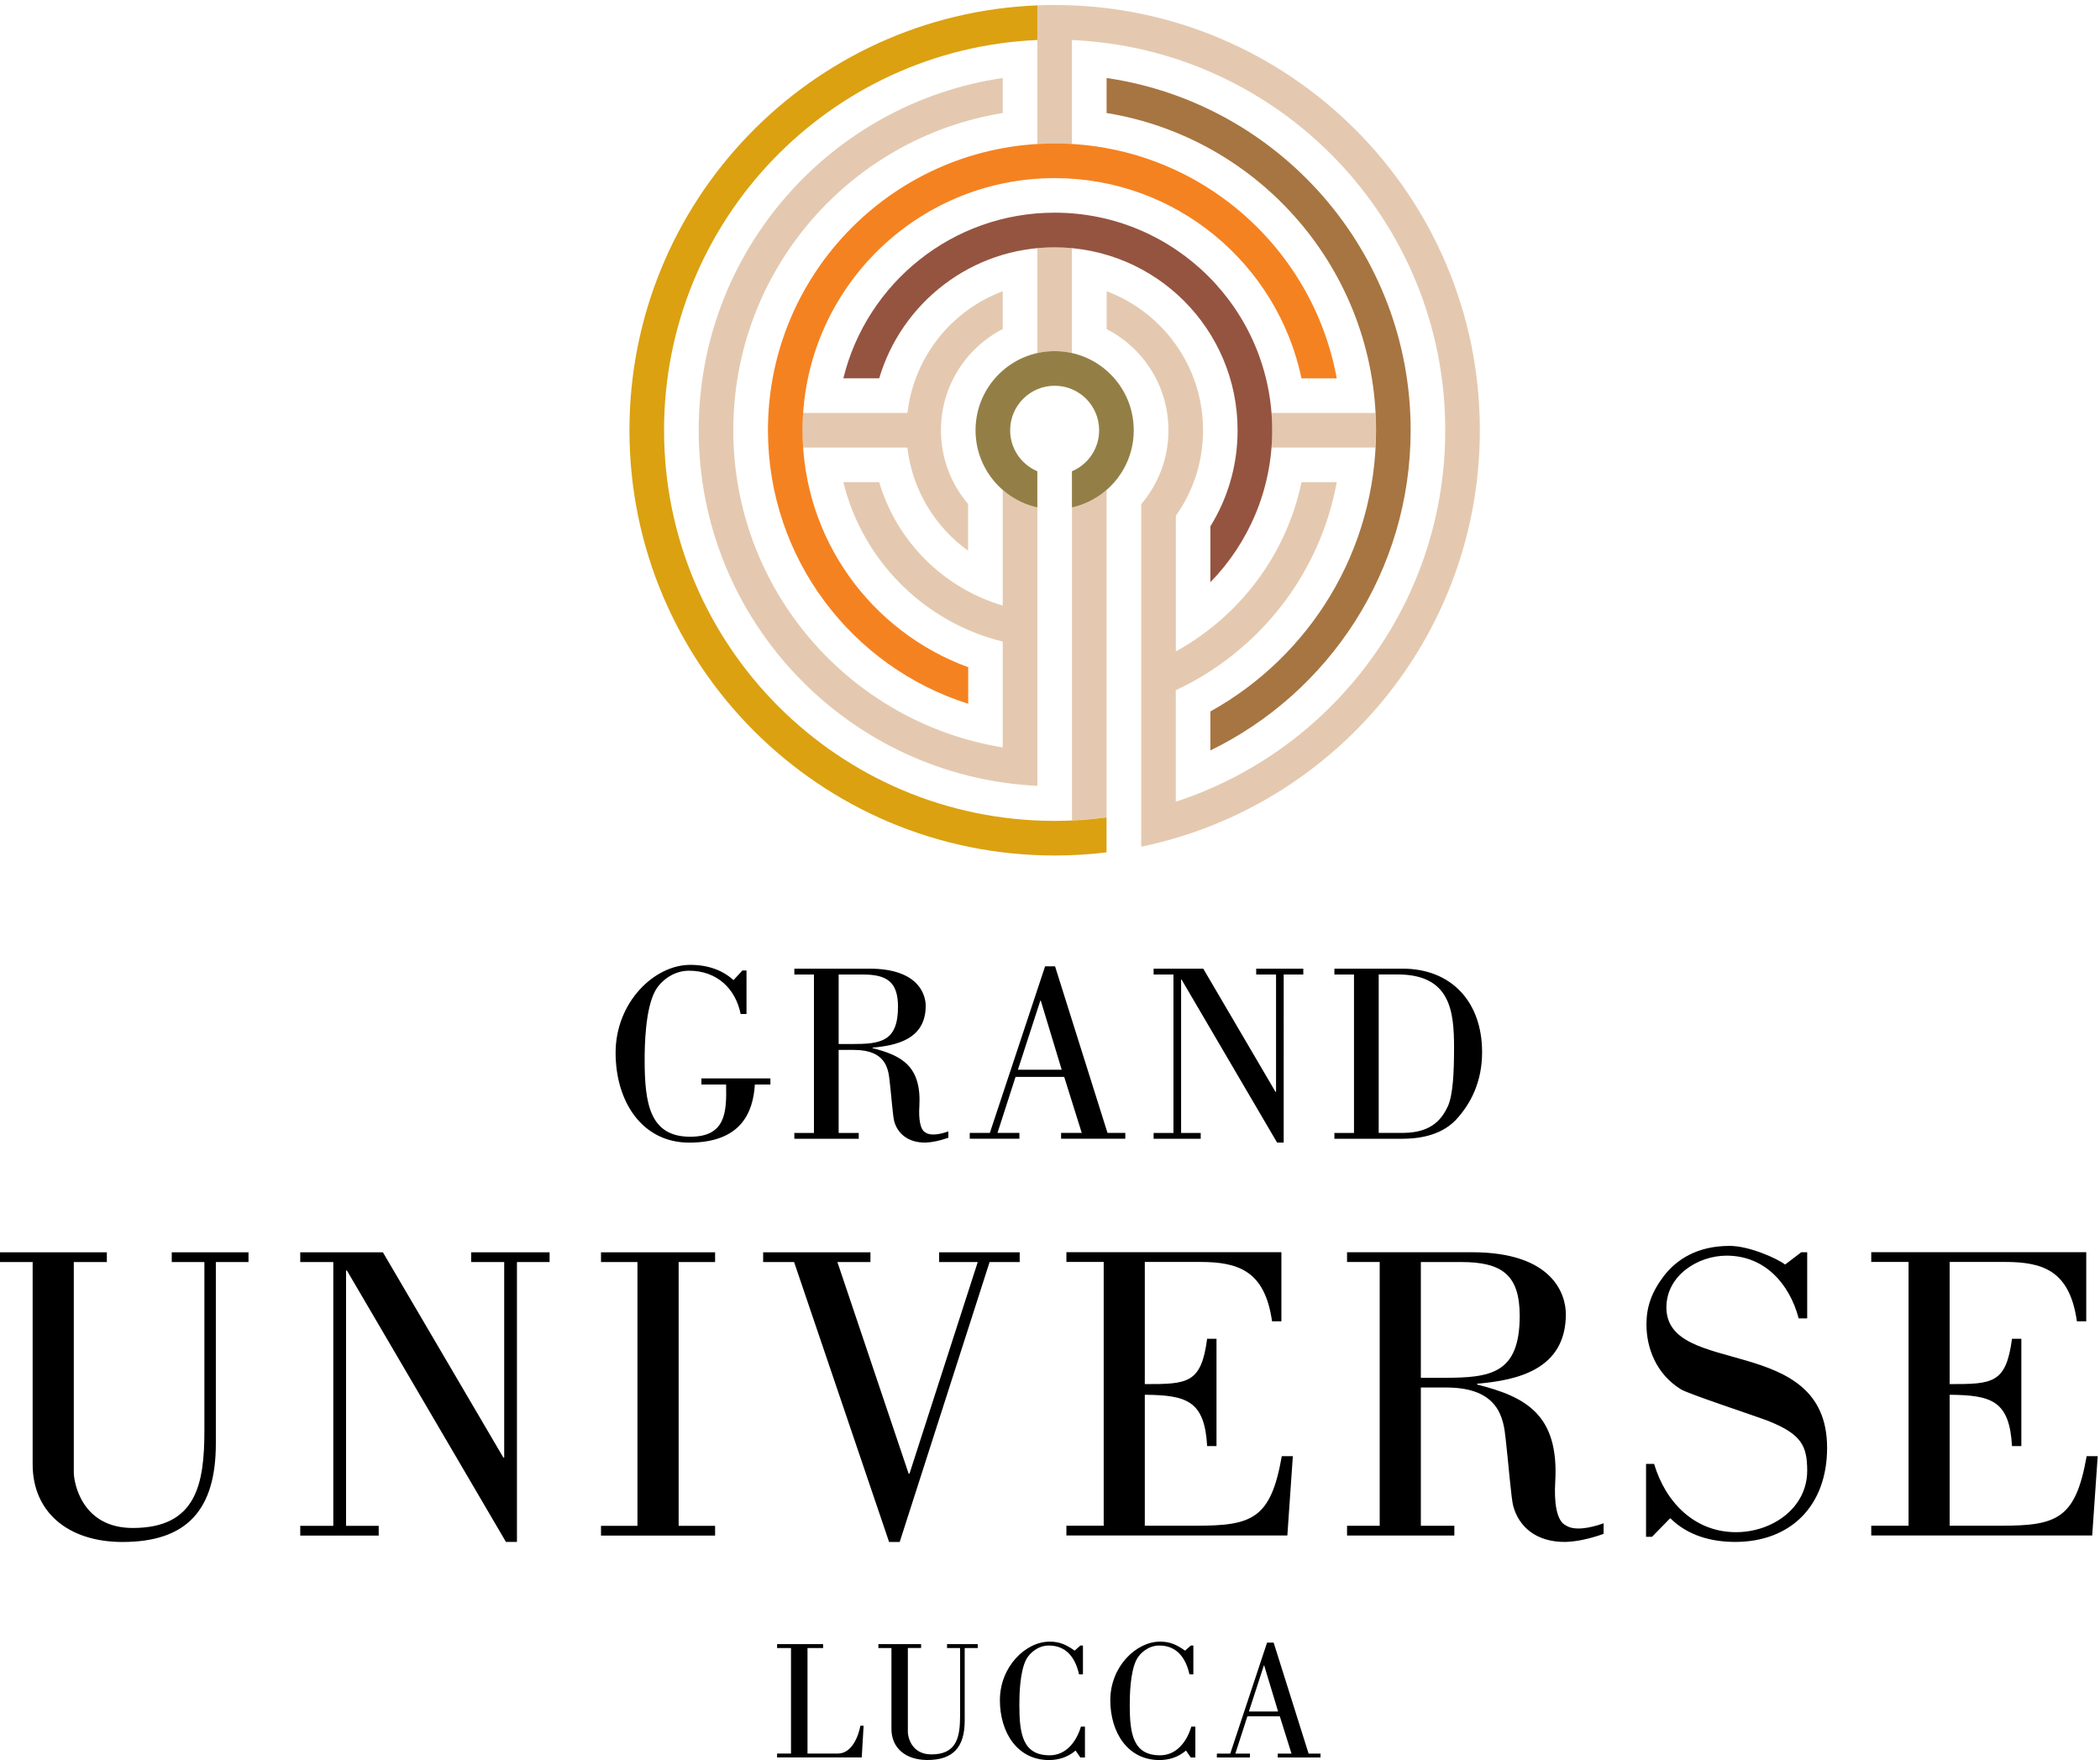 <?xml version="1.0" encoding="utf-8"?>
<!-- Generator: Adobe Illustrator 24.1.2, SVG Export Plug-In . SVG Version: 6.00 Build 0)  -->
<svg version="1.1" id="Layer_1" xmlns="http://www.w3.org/2000/svg" xmlns:xlink="http://www.w3.org/1999/xlink" x="0px" y="0px"
	 viewBox="0 0 420 352" style="enable-background:new 0 0 420 352;" xml:space="preserve">
<style type="text/css">
	.st0{fill:#000000;}
	.st1{fill:#E4C9B0;}
	.st2{fill:#A77541;}
	.st3{fill:#F58220;}
	.st4{fill:#955440;}
	.st5{fill:#937F46;}
	.st6{fill:#DBA111;}
</style>
<g>
	<path class="st0" d="M389.93,305.13v-26.21c8.4,0.08,11.96,1.19,12.47,10.26h1.87v-21.46h-1.87c-1.19,8.99-3.9,9.07-12.47,9.07
		v-24.43h11.03c7.72,0,12.98,1.78,14.42,11.87h1.87v-13.82h-43v1.95h7.46v52.75h-7.46v1.95h44.19l1.1-15.86h-2.21
		c-2.21,12.55-5.94,13.91-17.13,13.91H389.93L389.93,305.13z M365.42,289.52c0-23.07-32.14-13.99-32.14-28.07
		c0-6.36,6.28-10.35,12.04-10.35c7.55,0,12.55,5.51,14.42,12.55h1.7v-13.23h-1.19l-3.22,2.46c-1.7-1.27-7.21-3.73-11.11-3.73
		c-6.45,0-10.6,2.71-13.15,6.02c-2.46,3.22-3.48,6.19-3.48,9.67c0,4.75,1.95,9.92,6.87,12.98c1.27,0.85,14.42,5.17,17.56,6.36
		c6.53,2.63,7.72,4.92,7.72,9.92c0,7.46-6.96,12.3-14.25,12.3c-8.23,0-14.08-5.94-16.37-13.66h-1.61v14.59h1.19l3.65-3.73
		c3.48,3.48,8.23,4.75,12.98,4.75C358.12,308.35,365.42,301.14,365.42,289.52L365.42,289.52z M313.17,308.35
		c2.2-0.08,4.66-0.59,7.55-1.61v-2.12c-2.8,1.02-5.94,1.53-7.55,0.42c-1.87-0.85-2.38-4.66-2.12-8.74
		c0.76-13.4-5.85-16.96-15.61-19.42v-0.17c7.97-0.68,17.73-2.8,17.73-13.91c0-3.82-2.46-12.38-18.74-12.38h-25.02v1.95h6.53v52.75
		h-6.53v1.95h21.46v-1.95h-6.7v-27.65h5.09c10.69,0,11.45,6.36,11.87,10.26c0.59,5.09,1.1,11.96,1.53,13.49
		C303.76,305.22,307.15,308.44,313.17,308.35L313.17,308.35z M288.75,275.53h-4.58v-23.15h8.06c8.14,0,11.71,2.54,11.71,10.77
		C303.93,274.77,298.08,275.53,288.75,275.53L288.75,275.53z M291.12,224.01c3.05-3.26,5.3-7.69,5.3-13.6
		c0-10.18-6.26-16.7-15.89-16.7h-13.65v1.17h3.92v31.68h-3.92v1.17h13.55C283.07,227.72,287.86,227.37,291.12,224.01L291.12,224.01z
		 M290.81,209.49c0,4.89-0.2,9.37-1.22,11.71c-1.07,2.24-2.95,5.3-8.86,5.35h-4.99v-31.68h3.82
		C290.1,194.88,290.81,202.26,290.81,209.49L290.81,209.49z M255.55,351.46h8.55v-0.78h-2.38l-6.99-22.19h-1.32l-7.36,22.19h-2.68
		v0.78h6.62v-0.78h-2.92l2.41-7.46h6.48l2.34,7.46h-2.75V351.46L255.55,351.46z M255.62,342.26h-5.84l2.99-9.2h0.07L255.62,342.26
		L255.62,342.26z M256.74,194.88h3.92v-1.17h-9.42v1.17h3.97v23.48h-0.1l-14.46-24.65h-9.93v1.17h3.97v31.68h-3.97v1.17h9.42v-1.17
		h-3.92V195.9h0.1l19.1,32.59h1.32V194.88L256.74,194.88z M212.23,227.72h12.83v-1.17h-3.56l-10.49-33.31h-1.99l-11.05,33.31h-4.02
		v1.17h9.93v-1.17h-4.38l3.61-11.2h9.73l3.51,11.2h-4.13V227.72L212.23,227.72z M212.34,213.92h-8.76l4.48-13.8h0.1L212.34,213.92
		L212.34,213.92z M185.14,228.49c1.32-0.05,2.8-0.36,4.53-0.97v-1.27c-1.68,0.61-3.57,0.92-4.53,0.25c-1.12-0.51-1.43-2.8-1.27-5.24
		c0.46-8.05-3.51-10.18-9.37-11.66v-0.1c4.79-0.41,10.64-1.68,10.64-8.35c0-2.29-1.48-7.44-11.25-7.44h-15.02v1.17h3.92v31.68h-3.92
		v1.17h12.88v-1.17h-4.02v-16.6h3.06c6.42,0,6.87,3.82,7.13,6.16c0.36,3.06,0.66,7.18,0.92,8.1
		C179.49,226.6,181.53,228.54,185.14,228.49L185.14,228.49z M170.48,208.78h-2.75v-13.9h4.84c4.89,0,7.03,1.53,7.03,6.47
		C179.59,208.32,176.08,208.78,170.48,208.78L170.48,208.78z M150.97,216.88h3.11v-1.22h-13.8v1.22h4.94
		c0.15,5.76-0.2,10.44-7.18,10.44c-8.05,0-9.11-6.57-9.11-15.33c0-2.8,0.1-10.08,2.09-13.8c1.02-1.88,3.51-4.07,6.77-4.07
		c5.65,0,9.32,3.62,10.34,8.66h1.17v-8.71h-0.82l-1.78,1.93c-2.19-1.99-5.09-3.05-8.66-3.05c-7.18,0-14.92,7.49-14.92,17.57
		c0,9.78,5.3,17.98,14.72,17.98C148.17,228.49,150.62,222.53,150.97,216.88L150.97,216.88z M143.02,250.43h-22.82v1.95h7.29v52.75
		h-7.29v1.95h22.82v-1.95h-7.29v-52.75h7.29V250.43L143.02,250.43z M103.39,252.38h6.53v-1.95H94.23v1.95h6.61v39.1h-0.17
		l-24.09-41.05H60.05v1.95h6.61v52.75h-6.61v1.95h15.69v-1.95h-6.53v-51.06h0.17l31.81,54.28h2.2V252.38L103.39,252.38z
		 M43.17,252.38h6.53v-1.95H34.35v1.95h6.53v33.67c0,10.77-1.61,19.51-14.33,19.51c-10.26,0-11.79-9.16-11.79-11.11v-42.07h6.61
		v-1.95H0v1.95h6.53v40.46c0,9.5,7.04,15.52,17.98,15.52c12.81,0,18.66-6.36,18.66-19.68V252.38L43.17,252.38z M174.09,250.43
		h-21.46v1.95h6.19l19,55.98h2.12l17.98-55.98h6.02v-1.95h-16.11v1.95h7.72l-13.65,42.32h-0.17l-14.25-42.32h6.61V250.43
		L174.09,250.43z M164.62,328.79h-9.2v0.78h2.78v21.1h-2.78v0.78h16.93l0.37-6.34h-0.64c-0.41,2.17-1.73,5.56-4.51,5.56h-6.07v-21.1
		h3.12V328.79L164.62,328.79z M184.23,328.79h-8.55v0.78h2.61v16.18c0,3.8,2.82,6.21,7.19,6.21c5.12,0,7.46-2.54,7.46-7.87v-14.52
		h2.61v-0.78h-6.14v0.78h2.61v13.47c0,4.31-0.64,7.8-5.73,7.8c-4.11,0-4.72-3.67-4.72-4.45v-16.83h2.65V328.79L184.23,328.79z
		 M199.98,339.99c0,6.51,3.53,11.98,9.81,11.98c1.9,0,3.73-0.54,5.33-1.9l0.95,1.39h0.92v-6.17h-0.81
		c-0.88,2.99-2.95,5.73-6.24,5.73c-5.36,0-6.07-4.21-6.07-10.04c0-1.87,0.07-6.68,1.39-9.16c0.68-1.26,2.34-2.75,4.51-2.75
		c3.56,0,5.33,2.54,6.04,5.77h0.78v-5.77h-0.51l-1.15,1.02c-1.63-1.15-2.95-1.8-4.99-1.8C205.13,328.28,199.98,333.3,199.98,339.99
		L199.98,339.99z M228.96,305.13v-26.21c8.4,0.08,11.96,1.19,12.47,10.26h1.87v-21.46h-1.87c-1.19,8.99-3.9,9.07-12.47,9.07v-24.43
		h11.03c7.72,0,12.98,1.78,14.42,11.87h1.87v-13.82h-43v1.95h7.46v52.75h-7.46v1.95h44.19l1.1-15.86h-2.21
		c-2.2,12.55-5.94,13.91-17.13,13.91H228.96L228.96,305.13z M222.06,339.99c0,6.51,3.53,11.98,9.81,11.98c1.9,0,3.73-0.54,5.33-1.9
		l0.95,1.39h0.92v-6.17h-0.81c-0.88,2.99-2.95,5.73-6.24,5.73c-5.36,0-6.07-4.21-6.07-10.04c0-1.87,0.07-6.68,1.39-9.16
		c0.68-1.26,2.34-2.75,4.51-2.75c3.56,0,5.33,2.54,6.04,5.77h0.78v-5.77h-0.51l-1.15,1.02c-1.63-1.15-2.95-1.8-4.99-1.8
		C227.22,328.28,222.06,333.3,222.06,339.99L222.06,339.99z"/>
	<path class="st1" d="M254.29,82.58c0.09,1.14,0.15,2.29,0.15,3.46c0,1.17-0.06,2.32-0.15,3.46h20.79c0.06-1.15,0.12-2.3,0.12-3.46
		c0-1.16-0.04-2.31-0.1-3.46H254.29L254.29,82.58z M295.97,86.04C295.97,39.07,257.9,1,210.93,1c-1.16,0-2.31,0.02-3.46,0.07V4.3V8
		v20.8c1.15-0.07,2.3-0.11,3.46-0.11c1.16,0,2.32,0.05,3.46,0.12V8.01c41.54,1.81,74.66,36.05,74.66,78.03
		c0,34.68-22.61,64.08-53.89,74.28v-22.29c16.55-7.73,28.81-23.11,32.19-41.6h-7.05c-3.06,14.6-12.44,26.86-25.13,33.83v-27.11
		c3.42-4.83,5.44-10.73,5.44-17.1c0-12.73-8.02-23.59-19.28-27.8v7.56c7.34,3.77,12.36,11.42,12.36,20.24
		c0,5.63-2.05,10.78-5.44,14.76v1.06v8.27v23.29v7.31v21.5v3.7v3.38C266.91,161.32,295.97,127.08,295.97,86.04L295.97,86.04z
		 M207.47,94.94v6.54c-2.61-0.58-4.97-1.81-6.92-3.51v23.13c-11.85-3.5-21.21-12.83-24.71-24.68h-7.17
		c3.84,15.69,16.19,28.04,31.88,31.88v21.17c-30.56-4.96-53.89-31.46-53.89-63.43c0-31.96,23.33-58.48,53.89-63.44v-7
		c-34.4,5.03-60.81,34.65-60.81,70.44c0,38.16,30.02,69.31,67.74,71.11v-2.88v-4.05v-20.81v-6.95V94.94L207.47,94.94L207.47,94.94z
		 M221.32,97.97c-1.95,1.7-4.31,2.93-6.92,3.51v62.56c2.33-0.1,4.65-0.27,6.92-0.57v4.64l0,0V97.97L221.32,97.97z M210.93,70.22
		c1.19,0,2.35,0.14,3.46,0.39V49.63c-1.14-0.11-2.29-0.18-3.46-0.18c-1.17,0-2.32,0.07-3.46,0.18v20.98
		C208.59,70.36,209.74,70.22,210.93,70.22L210.93,70.22z M193.63,100.8c-3.39-3.97-5.44-9.13-5.44-14.76
		c0-8.82,5.02-16.47,12.36-20.24v-7.56c-10.23,3.82-17.76,13.13-19.06,24.34h-20.86c-0.08,1.14-0.13,2.29-0.13,3.46
		c0,1.17,0.06,2.32,0.14,3.46h20.83c0.99,8.49,5.55,15.88,12.15,20.63V100.8L193.63,100.8z"/>
	<path class="st2" d="M282.13,86.04c0-35.79-26.41-65.42-60.81-70.44v7c30.56,4.96,53.89,31.48,53.89,63.44
		c0,24.2-13.37,45.27-33.13,56.23v7.8C265.79,138.52,282.13,114.19,282.13,86.04L282.13,86.04z"/>
	<path class="st3" d="M267.35,75.66c-4.89-26.72-28.29-46.97-56.41-46.97c-31.67,0-57.35,25.68-57.35,57.35
		c0,25.64,16.83,47.36,40.05,54.7v-7.31c-19.33-7.06-33.13-25.61-33.13-47.38c0-27.85,22.58-50.43,50.43-50.43
		c24.29,0,44.57,17.18,49.36,40.05H267.35L267.35,75.66z"/>
	<path class="st4" d="M254.44,86.04c0-24.03-19.48-43.51-43.51-43.51c-20.45,0-37.61,14.11-42.26,33.13h7.17
		c4.48-15.15,18.49-26.2,35.09-26.2c20.21,0,36.59,16.38,36.59,36.59c0,7.04-1.99,13.62-5.44,19.2v11.18
		C249.73,108.58,254.44,97.86,254.44,86.04L254.44,86.04z"/>
	<path class="st5" d="M226.75,86.04c0-8.74-7.08-15.82-15.82-15.82c-8.74,0-15.82,7.08-15.82,15.82c0,7.55,5.29,13.86,12.36,15.44
		v-7.24c-3.2-1.35-5.44-4.51-5.44-8.2c0-4.91,3.98-8.9,8.9-8.9s8.9,3.98,8.9,8.9c0,3.69-2.24,6.85-5.44,8.2v7.24
		C221.47,99.9,226.75,93.59,226.75,86.04L226.75,86.04z"/>
	<path class="st6" d="M207.47,1.07c-45.36,1.82-81.58,39.16-81.58,84.97c0,46.97,38.07,85.04,85.04,85.04
		c3.52,0,6.98-0.21,10.38-0.63v-6.98c-3.4,0.45-6.86,0.69-10.38,0.69c-43.14,0-78.12-34.98-78.12-78.12
		c0-41.98,33.12-76.23,74.66-78.04V1.07L207.47,1.07z"/>
</g>
</svg>
